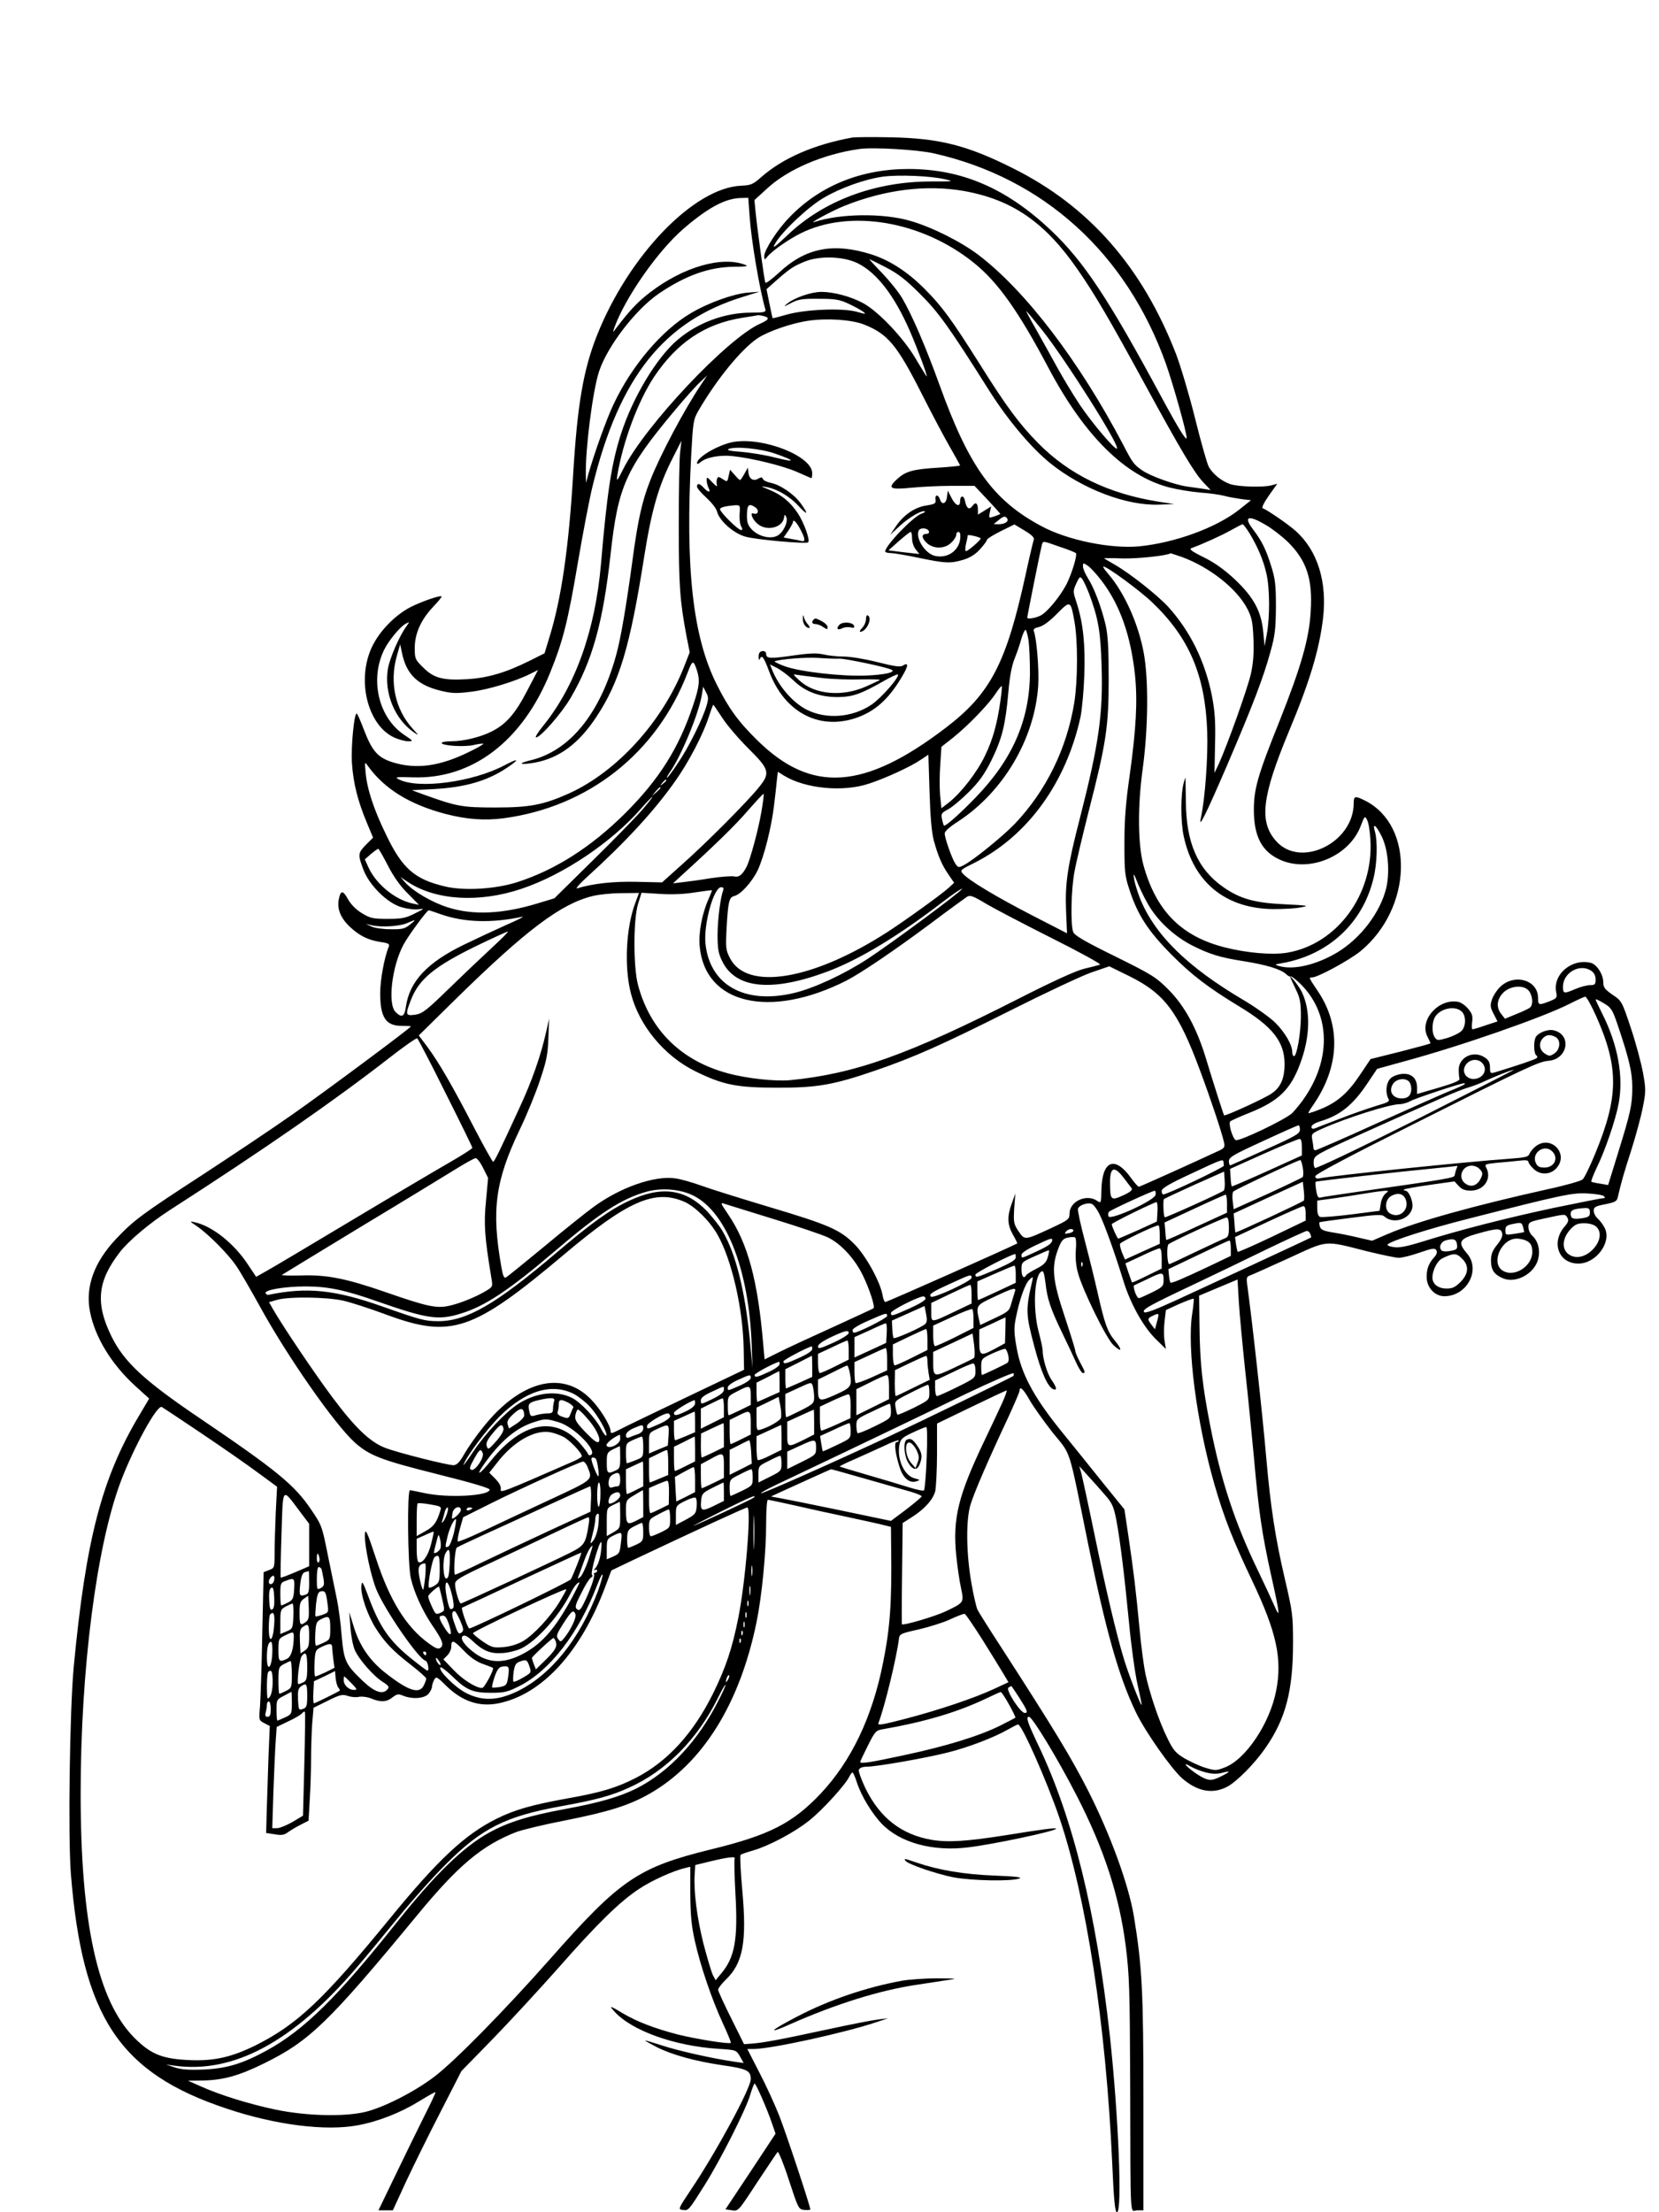 <?xml version="1.0" standalone="no"?>
<!DOCTYPE svg PUBLIC "-//W3C//DTD SVG 20010904//EN"
 "http://www.w3.org/TR/2001/REC-SVG-20010904/DTD/svg10.dtd">
<svg version="1.0" xmlns="http://www.w3.org/2000/svg"
 width="864pt" height="1152pt" viewBox="0 0 864 1152"
 preserveAspectRatio="xMidYMid meet">

<g transform="translate(0,1152) scale(0.1,-0.1)"
fill="#000000" stroke="none">
<path d="M4440 10804 c-199 -36 -362 -107 -474 -205 -44 -39 -55 -44 -105 -46
-246 -10 -585 -361 -751 -777 -72 -181 -103 -362 -125 -726 -23 -382 -61 -644
-122 -843 l-27 -89 -78 -39 c-124 -62 -220 -90 -328 -96 -124 -7 -172 6 -227
62 -41 40 -43 45 -43 101 0 74 32 146 94 212 26 27 46 52 46 55 0 11 -105 -25
-165 -56 -80 -43 -156 -121 -196 -202 -84 -172 -26 -412 115 -476 23 -10 54
-19 71 -19 29 0 28 1 -21 34 -132 89 -179 286 -104 441 24 49 83 121 113 137
21 11 21 11 4 -13 -37 -50 -88 -168 -97 -223 -20 -124 35 -259 133 -328 31
-21 31 -21 -7 21 -87 98 -117 235 -81 369 l19 67 11 -52 c24 -106 81 -161 200
-190 59 -14 81 -15 160 -5 90 11 230 54 309 94 l38 19 -58 -111 c-61 -117
-108 -171 -183 -209 -57 -29 -146 -51 -208 -51 -29 0 -53 -4 -53 -9 0 -14 115
-22 165 -11 26 6 49 9 52 7 2 -3 -33 -23 -79 -45 -150 -73 -271 -89 -392 -52
-79 25 -108 58 -152 173 -15 40 -31 76 -35 80 -13 17 -32 -167 -26 -258 7
-105 31 -198 77 -308 l33 -79 -37 -37 c-42 -43 -43 -51 -14 -128 30 -82 124
-175 198 -197 30 -9 70 -14 90 -11 33 5 31 3 -20 -22 -47 -24 -67 -28 -141
-28 -78 0 -90 3 -135 30 -31 19 -58 47 -72 73 -27 48 -38 47 -48 -3 -9 -50 11
-98 61 -144 49 -45 93 -67 160 -77 37 -5 45 -10 40 -23 -24 -58 -45 -175 -45
-243 0 -128 30 -172 117 -170 24 0 43 -1 43 -3 0 -7 -449 -341 -615 -457 -99
-70 -306 -208 -460 -309 -328 -213 -367 -242 -460 -340 -116 -123 -162 -252
-136 -381 26 -132 111 -271 234 -384 l74 -67 -54 -91 c-193 -325 -276 -642
-339 -1306 -21 -223 -30 -882 -15 -1077 60 -746 252 -1037 810 -1223 255 -86
519 -119 686 -87 107 20 223 66 320 126 44 27 81 48 83 46 2 -2 -27 -63 -64
-136 -37 -74 -104 -212 -150 -307 l-83 -172 38 0 37 0 68 148 c38 81 118 244
179 362 l110 215 166 170 c91 94 243 259 337 365 203 231 322 348 423 414 66
44 177 94 241 109 l25 6 0 -142 c1 -108 6 -166 23 -241 29 -132 90 -310 146
-431 25 -54 44 -100 42 -103 -8 -8 -176 19 -274 43 -123 32 -214 67 -287 110
-69 42 -76 43 -44 9 90 -99 311 -178 538 -193 95 -6 95 -6 115 -40 l19 -34
-49 7 c-112 16 -298 58 -378 85 -47 15 -86 27 -86 25 0 -2 27 -17 60 -34 81
-41 202 -74 345 -95 126 -18 145 -28 145 -72 0 -47 -180 -380 -310 -573 -69
-104 -70 -105 -44 -108 30 -4 29 -5 116 133 79 126 209 382 234 463 10 34 21
62 24 62 7 0 67 -137 90 -206 l19 -55 -130 -197 -131 -197 34 -5 c33 -5 33 -5
131 145 55 82 102 154 107 159 4 4 31 -61 58 -145 50 -152 51 -154 81 -157 17
-2 31 0 31 3 0 16 -126 397 -162 488 -22 56 -68 157 -103 224 l-63 123 33 0
c89 0 474 84 640 140 l60 20 -50 -6 c-27 -3 -151 -27 -275 -54 -241 -52 -322
-67 -385 -72 l-40 -3 -67 135 c-37 74 -68 141 -68 149 0 7 18 31 41 53 89 86
109 197 85 462 -9 99 -13 183 -9 187 5 4 34 14 66 23 82 24 215 94 293 157 67
53 187 185 207 227 6 12 13 22 17 22 3 0 14 -24 23 -53 22 -68 78 -161 130
-215 95 -98 265 -145 449 -122 129 15 458 85 458 97 0 6 -66 -2 -257 -33 -209
-33 -304 -39 -390 -25 -157 27 -269 113 -345 267 -22 46 -38 90 -35 98 4 10
19 16 41 16 51 0 308 45 422 74 108 27 243 79 314 120 25 14 48 26 52 26 20 0
150 -295 215 -485 140 -413 243 -1081 275 -1792 9 -204 15 -263 25 -263 29 0
8 505 -37 920 -72 645 -191 1130 -371 1509 -58 122 -68 151 -50 151 17 0 149
-217 248 -410 144 -280 222 -521 256 -785 19 -154 21 -222 23 -720 2 -741 -2
-655 37 -655 l32 0 0 563 c0 581 -7 708 -50 970 -28 166 -124 428 -240 656
-86 168 -170 308 -451 743 -62 95 -117 183 -123 195 -6 12 -21 75 -32 140 -27
154 -29 326 -5 406 18 61 88 224 195 452 33 72 61 136 61 143 0 27 20 9 53
-50 20 -35 74 -110 120 -169 98 -121 79 -63 183 -574 94 -461 161 -697 249
-880 48 -101 184 -294 241 -345 79 -69 158 -84 234 -45 50 26 145 122 200 202
106 152 144 298 144 548 0 142 -2 160 -43 335 -50 215 -74 374 -96 625 -21
242 -74 720 -100 908 -4 30 -2 39 12 44 10 3 101 44 202 90 212 97 182 95 411
37 74 -18 149 -34 165 -34 17 0 65 12 108 27 66 23 80 25 87 13 6 -10 3 -21
-9 -35 -30 -33 -41 -61 -41 -105 0 -54 42 -100 92 -100 119 0 192 139 117 224
-49 57 -39 76 56 102 103 29 121 29 128 3 4 -15 -4 -34 -26 -61 -25 -31 -32
-50 -32 -82 0 -49 16 -73 63 -93 67 -28 162 24 182 98 13 47 1 96 -30 124 -11
10 -20 30 -20 45 0 26 4 28 88 46 106 23 102 23 115 3 8 -13 5 -24 -16 -48
-70 -83 -29 -191 73 -191 93 0 175 112 137 186 -8 16 -24 38 -36 48 -12 11
-21 29 -21 41 0 19 8 24 60 34 53 11 61 15 66 39 16 70 29 117 70 244 24 75
51 176 60 223 16 80 16 93 1 177 -9 50 -37 155 -63 233 -47 141 -48 143 -96
175 -40 28 -48 38 -48 64 0 42 -34 94 -65 102 -100 25 -201 -62 -180 -155 5
-26 3 -30 -35 -45 -56 -22 -60 -21 -60 18 0 94 -125 129 -199 55 -16 -16 -35
-45 -41 -64 -10 -31 -9 -41 9 -75 l20 -39 -61 -20 c-34 -12 -65 -21 -69 -21
-4 0 -5 17 -2 38 4 31 0 44 -21 69 -14 17 -37 33 -52 36 -102 19 -204 -96
-160 -181 9 -17 16 -33 16 -35 0 -2 -70 -21 -156 -43 l-156 -39 -57 -85 c-63
-94 -120 -143 -207 -177 -32 -13 -59 -21 -60 -20 -2 1 11 23 28 47 134 196
142 408 23 586 -50 75 -50 74 -32 74 30 0 197 91 254 138 268 223 281 650 24
782 -54 27 -61 26 -61 -13 0 -205 -275 -340 -403 -198 -91 101 -76 231 65 571
109 260 158 424 178 587 23 191 -27 355 -142 458 -39 35 -147 109 -171 118 -8
2 4 27 31 66 l44 62 -29 -8 c-43 -12 -174 -8 -216 6 -46 16 -93 54 -113 93 -8
16 -40 128 -70 249 -30 121 -75 272 -99 335 -176 454 -454 771 -850 968 -239
120 -384 156 -635 161 -96 2 -186 1 -200 -1z m425 -83 c570 -129 1001 -520
1207 -1095 38 -108 108 -357 108 -386 0 -20 -42 47 -130 210 -278 516 -405
708 -577 871 -232 219 -465 319 -742 319 -246 0 -461 -87 -619 -251 -64 -65
-132 -172 -132 -203 1 -21 1 -21 18 -1 25 30 110 89 170 119 256 129 632 66
903 -152 126 -101 233 -252 389 -547 188 -355 400 -565 632 -624 40 -10 111
-22 158 -26 47 -3 103 -11 125 -17 22 -6 63 -13 90 -17 l50 -6 -60 -48 c-120
-95 -334 -173 -521 -192 -149 -14 -376 32 -512 106 -249 133 -375 308 -527
729 -74 205 -146 372 -197 458 -18 31 -65 89 -103 129 -39 40 -69 73 -67 73 2
0 41 -19 85 -42 64 -33 104 -64 178 -138 96 -95 152 -173 360 -503 98 -155
221 -301 321 -381 166 -133 395 -220 563 -214 l80 3 -84 13 c-257 41 -462 140
-623 303 -97 98 -166 190 -308 417 -142 225 -194 297 -285 388 -89 89 -180
148 -276 179 -199 63 -344 34 -481 -94 -37 -34 -69 -58 -72 -53 -5 9 -40 263
-51 368 l-6 62 68 62 c108 99 290 177 478 204 71 10 303 -3 390 -23z m54 -134
c52 -12 50 -12 -75 -12 -289 -1 -556 -101 -742 -279 -69 -65 -82 -74 -66 -46
33 61 174 194 254 240 88 52 215 97 308 110 81 11 247 4 321 -13z m98 -61
c254 -45 425 -163 595 -409 93 -134 170 -267 351 -599 187 -343 257 -461 305
-511 l37 -39 -35 6 c-19 3 -57 8 -85 12 -63 8 -195 55 -237 85 -43 30 -50 39
-99 134 -229 436 -509 802 -754 988 -91 69 -245 146 -355 177 -140 41 -364 38
-495 -5 -47 -16 87 57 155 84 211 84 424 110 617 77z m-1113 -133 c9 -128 52
-381 82 -484 4 -14 -6 -17 -73 -17 -140 0 -281 -53 -387 -144 -106 -91 -229
-295 -290 -482 -50 -152 -74 -304 -106 -681 -30 -349 -134 -639 -303 -847 -26
-32 -42 -58 -35 -58 23 0 134 127 180 206 114 195 169 395 208 749 39 354 79
443 336 750 51 61 109 126 130 145 l37 35 -30 -45 c-87 -129 -215 -369 -267
-503 -42 -106 -64 -206 -91 -407 -34 -251 -62 -414 -86 -501 -85 -308 -243
-501 -449 -549 -70 -17 -50 -25 27 -11 126 24 226 98 317 235 122 183 177 367
251 838 39 245 75 369 149 514 l45 89 -7 -60 c-4 -33 -7 -204 -7 -380 0 -319
6 -396 41 -581 l16 -81 -31 -79 c-113 -284 -348 -542 -596 -655 -134 -60 -204
-74 -385 -74 -174 0 -200 5 -375 68 l-60 22 115 6 c164 9 280 43 382 112 67
45 60 51 -14 12 -166 -88 -451 -126 -552 -73 -22 11 -13 13 73 10 310 -11 572
189 716 545 67 165 92 263 145 576 27 158 61 335 76 395 139 568 372 861 786
987 l83 26 -62 -5 c-76 -7 -205 -53 -297 -108 -150 -89 -305 -271 -400 -472
-38 -79 -104 -265 -135 -376 l-9 -35 -1 41 c-3 135 36 441 69 540 43 131 191
323 311 405 140 95 263 139 395 140 57 0 73 3 57 9 -121 49 -325 -10 -498
-143 -63 -48 -106 -94 -173 -182 -22 -29 -22 -30 -13 -3 56 157 227 402 362
518 128 110 218 158 300 159 l36 1 7 -97z m561 -243 c101 -49 194 -170 275
-357 40 -93 92 -233 86 -233 -1 0 -27 41 -57 92 -63 108 -196 248 -275 290
-63 34 -153 58 -216 58 -53 0 -140 -30 -178 -61 -22 -18 -20 -18 20 3 38 20
60 23 145 22 86 0 108 -4 155 -26 30 -14 64 -33 75 -41 18 -14 14 -14 -35 0
-75 20 -269 12 -365 -16 -38 -11 -70 -19 -71 -18 -1 1 -9 36 -17 77 l-15 74
46 41 c75 66 91 77 151 102 76 32 201 29 276 -7z m961 -347 c124 -156 407
-604 391 -619 -9 -9 -128 131 -192 226 -35 52 -89 142 -121 200 -32 58 -81
147 -110 198 -29 50 -51 92 -49 92 2 0 38 -44 81 -97z m-1448 71 c32 -9 27
-19 -20 -40 -170 -76 -596 -528 -711 -754 -34 -68 -37 -71 -32 -35 29 175 108
386 191 512 120 179 265 277 459 308 44 7 82 13 85 14 3 0 15 -2 28 -5z m522
-44 c124 -49 172 -107 301 -362 50 -99 115 -222 145 -274 30 -52 54 -96 54
-98 0 -2 -48 -7 -107 -11 -139 -8 -176 -19 -221 -60 -52 -48 -38 -56 73 -45
50 5 144 10 210 10 l120 0 68 -72 c37 -40 67 -73 67 -74 0 -1 -14 -7 -31 -13
-30 -10 -30 -10 -24 21 l7 31 -35 -22 -34 -21 0 25 c0 35 -12 44 -28 21 -17
-23 -31 -15 -39 24 -6 33 -26 32 -26 -1 0 -32 -25 -22 -45 19 l-19 37 -4 -32
c-4 -37 -27 -45 -37 -13 -9 27 -27 25 -23 -2 3 -20 -3 -23 -45 -30 -61 -8
-119 -48 -160 -107 l-31 -46 52 48 c49 45 118 84 129 73 2 -2 -6 -7 -18 -11
-42 -14 -189 -166 -189 -197 0 -4 12 -8 28 -8 15 0 81 -11 147 -25 140 -29
164 -30 232 -10 35 11 62 27 87 55 20 22 36 44 36 49 0 5 32 25 72 45 l71 35
53 -32 c37 -22 52 -37 48 -47 -3 -8 -22 -87 -41 -175 -102 -470 -184 -627
-419 -806 -425 -324 -699 -341 -980 -64 -100 98 -150 168 -211 290 -125 249
-165 604 -133 1199 9 167 11 181 36 225 97 167 225 323 310 380 55 36 179 79
266 91 98 14 225 5 288 -20z m746 -1011 c9 -15 -14 -29 -46 -29 l-25 1 24 19
c27 23 37 25 47 9z m1350 -35 c32 -19 82 -58 111 -86 98 -97 130 -193 119
-363 -8 -142 -51 -289 -160 -564 -117 -291 -136 -359 -136 -471 1 -136 41
-213 134 -256 153 -71 363 16 423 176 20 52 21 53 33 30 7 -13 15 -60 17 -104
17 -284 -174 -543 -433 -587 -78 -13 -207 -2 -323 27 -228 57 -360 190 -426
429 -29 107 -31 305 -4 500 29 214 31 464 6 603 -28 153 -100 314 -185 413
-19 22 -30 39 -26 39 20 0 189 -124 256 -188 191 -183 274 -377 285 -667 5
-136 -11 -354 -33 -455 -14 -62 24 14 135 271 136 317 191 461 228 597 23 82
27 117 28 232 0 115 -4 146 -24 210 -28 90 -49 132 -95 193 -53 69 -25 78 70
21z m-88 -42 c41 -68 71 -137 87 -207 18 -74 19 -226 3 -314 l-12 -66 -7 73
c-10 109 -50 182 -148 275 -55 51 -105 87 -162 115 -65 32 -78 43 -63 48 58
21 157 66 205 93 30 17 57 31 61 31 3 0 20 -22 36 -48z m-1670 11 c2 -7 -3
-13 -12 -13 -27 0 -28 -19 -2 -45 35 -35 97 -35 131 0 14 13 25 31 25 40 0 18
19 21 21 3 7 -74 -57 -129 -131 -113 -50 11 -102 89 -86 131 7 18 47 16 54 -3z
m-88 -37 c0 -18 8 -44 19 -57 l19 -24 -81 9 -80 10 54 48 c30 26 57 48 62 48
4 0 7 -15 7 -34z m357 1 c5 -6 -65 -67 -76 -67 -5 0 -5 17 0 38 5 20 9 40 9
44 0 6 58 -7 67 -15z m411 -44 c43 -14 80 -29 85 -33 9 -8 -19 -102 -48 -161
-33 -64 -100 -146 -135 -164 -27 -14 -70 -21 -70 -11 0 9 71 362 76 379 7 21
2 22 92 -10z m639 -54 c145 -54 285 -165 339 -269 24 -47 28 -69 32 -157 3
-72 -1 -125 -13 -180 -16 -74 -123 -373 -168 -472 l-22 -46 3 150 c3 118 -1
171 -16 250 -36 181 -112 336 -227 464 -57 62 -200 175 -280 221 -30 17 -55
32 -55 33 0 1 44 1 97 -1 75 -2 230 14 250 27 1 0 28 -9 60 -20z m-420 -123
c96 -126 152 -286 174 -491 14 -136 6 -280 -28 -525 -20 -139 -27 -226 -27
-350 0 -154 2 -171 28 -249 42 -127 97 -211 216 -331 106 -107 191 -172 354
-271 174 -105 236 -184 236 -300 0 -76 -21 -123 -70 -155 -37 -25 -240 -118
-245 -112 -3 4 -58 175 -95 298 -48 157 -110 271 -194 356 -66 66 -85 78 -279
174 -161 79 -211 109 -218 127 -14 38 -11 223 7 314 8 46 42 188 74 315 91
354 104 440 104 689 0 162 -4 226 -16 281 -22 92 -59 191 -92 243 -14 22 -26
50 -26 61 0 20 1 20 25 4 14 -9 46 -44 72 -78z m-66 -65 c49 -130 61 -201 66
-377 8 -253 -14 -407 -112 -791 -65 -251 -79 -344 -73 -485 l5 -118 -183 94
c-188 97 -327 181 -358 215 -18 19 -16 21 61 59 274 139 474 413 550 757 8 39
17 136 20 216 6 161 -6 274 -39 377 -20 61 -21 63 -3 103 17 37 20 39 32 23 7
-10 22 -43 34 -73z m-75 -149 c18 -102 17 -305 -1 -420 -39 -240 -146 -459
-309 -631 -62 -65 -217 -191 -268 -217 -26 -13 -28 -13 -43 9 -18 28 -55 133
-55 157 0 11 27 35 68 61 237 154 401 432 419 709 5 84 -8 245 -23 284 -4 10
5 16 27 21 22 5 54 29 94 69 70 71 71 70 91 -42z m-239 -99 c4 -32 7 -107 7
-168 -2 -245 -90 -448 -282 -647 -85 -88 -160 -154 -166 -147 -2 2 -7 18 -10
34 -6 27 -3 32 31 50 21 11 70 52 108 90 55 55 81 91 118 165 56 114 73 184
88 350 7 85 18 143 33 180 12 30 28 76 35 103 8 26 17 47 22 47 4 0 11 -26 16
-57z m-1728 -152 c17 -52 14 -85 -19 -183 -75 -225 -177 -386 -354 -563 -177
-176 -365 -296 -566 -360 -112 -35 -274 -45 -373 -21 -157 37 -222 93 -306
269 -66 135 -100 241 -107 326 -5 56 -5 56 13 31 86 -119 218 -200 405 -249
109 -28 202 -35 301 -22 442 59 798 340 958 758 25 66 30 68 48 14z m1581
-162 c-17 -119 -39 -199 -80 -284 -41 -86 -123 -192 -187 -243 l-40 -31 -7 68
c-3 38 -3 110 1 160 l6 92 61 48 c76 61 184 172 221 229 15 23 30 41 32 39 2
-2 -1 -37 -7 -78z m-1530 -23 c-20 -69 -94 -219 -149 -299 -28 -43 -54 -77
-57 -77 -3 0 3 12 14 28 59 83 150 303 167 402 l7 44 15 -29 c13 -23 13 -35 3
-69z m81 -63 c24 -38 85 -109 136 -160 110 -109 116 -128 56 -202 -58 -73
-278 -294 -397 -399 l-108 -97 -132 3 c-120 3 -229 -9 -310 -34 -12 -4 11 22
49 57 204 185 353 347 462 502 69 97 144 241 173 330 12 37 23 67 25 67 1 0
22 -30 46 -67z m1102 -639 c22 -81 43 -130 78 -180 l28 -41 -27 -25 c-35 -33
-227 -171 -321 -232 -388 -250 -731 -307 -819 -136 -22 42 -23 53 -18 155 8
141 13 162 40 169 34 8 93 74 122 134 33 71 71 220 85 336 6 50 13 110 15 134
l5 43 32 -20 c111 -68 307 -87 442 -42 86 28 219 89 271 125 l39 26 6 -192 c4
-130 11 -213 22 -254z m-1393 312 c0 -2 -8 -10 -17 -17 -16 -13 -17 -12 -4 4
13 16 21 21 21 13z m-30 -39 c0 -2 -10 -12 -22 -23 l-23 -19 19 23 c18 21 26
27 26 19z m525 -126 c-16 -94 -58 -248 -77 -285 -21 -41 -40 -56 -64 -50 -13
3 -67 -1 -121 -9 -54 -9 -120 -18 -148 -21 l-50 -6 40 37 c175 159 285 266
351 343 43 49 79 88 81 86 2 -2 -3 -45 -12 -95z m-616 17 c-29 -35 -145 -154
-257 -264 l-205 -202 -86 -26 c-184 -56 -337 -63 -469 -21 -82 26 -180 83
-222 130 l-25 28 41 -27 c145 -95 370 -108 588 -35 220 73 472 243 627 421 28
32 53 58 56 58 3 0 -19 -28 -48 -62z m3847 -144 c33 -67 43 -182 24 -266 -30
-128 -133 -264 -256 -338 -109 -65 -229 -93 -304 -70 -23 6 -22 8 15 14 245
43 424 210 479 446 18 73 21 189 7 238 -15 51 5 37 35 -24z m-5176 -151 c29
-57 65 -108 104 -146 l58 -59 -33 7 c-90 19 -190 100 -230 188 l-19 42 32 28
c18 15 35 27 38 27 3 0 25 -39 50 -87z m3974 -226 c50 -76 129 -146 212 -189
90 -46 147 -64 269 -83 119 -19 192 -41 221 -66 11 -11 23 -17 26 -14 3 3 25
-14 49 -37 153 -149 165 -379 30 -584 -21 -33 -54 -73 -72 -91 -37 -34 -273
-147 -293 -140 -16 6 -40 87 -29 97 4 5 50 25 102 46 148 59 212 120 261 252
54 142 57 280 9 378 -19 37 -72 101 -57 69 2 -5 15 -32 28 -60 20 -41 25 -66
25 -135 0 -88 -21 -210 -36 -210 -5 0 -9 10 -9 22 0 37 -38 102 -88 152 -26
26 -101 80 -167 119 -293 173 -464 341 -540 534 -12 32 -26 76 -29 98 -5 33
-1 28 22 -31 16 -38 45 -96 66 -127z m-2227 99 c-15 -39 -29 -150 -30 -231 0
-74 4 -99 23 -138 69 -146 259 -165 550 -56 167 63 367 184 598 361 56 43 102
74 102 69 0 -11 -371 -286 -494 -366 -122 -79 -276 -151 -381 -176 -257 -61
-439 41 -461 258 -10 101 43 293 82 293 10 0 14 -5 11 -14z m-77 -48 c-34 -76
-53 -177 -46 -246 27 -301 365 -380 763 -179 76 39 246 154 436 295 95 72 183
135 193 142 16 10 31 5 99 -36 44 -26 199 -107 344 -180 146 -73 258 -135 250
-137 -7 -3 -45 -13 -84 -22 -46 -12 -162 -65 -335 -153 -582 -296 -858 -394
-1196 -427 -76 -7 -226 9 -324 36 -242 65 -404 224 -467 459 -25 92 -25 342 0
423 l18 58 97 -6 c61 -4 129 -1 182 8 47 7 86 12 88 11 1 0 -7 -21 -18 -46z
m-381 -19 c-49 -128 -59 -335 -23 -473 43 -167 173 -324 334 -404 144 -71 216
-86 425 -86 208 -1 295 14 513 89 202 69 354 137 702 312 179 90 368 179 421
198 l96 33 104 -51 c184 -91 255 -185 369 -492 56 -150 113 -322 124 -371 6
-26 3 -32 -21 -44 -124 -58 -416 -190 -422 -190 -4 0 -22 20 -40 45 -86 120
-152 92 -155 -64 -1 -66 -2 -68 -21 -55 -55 39 -145 -1 -145 -66 0 -29 -5 -33
-97 -76 -138 -64 -136 -63 -169 -15 -25 38 -26 47 -22 119 l6 77 -18 -50 c-26
-70 -24 -112 5 -164 14 -24 24 -45 23 -46 -30 -17 -677 -305 -687 -305 -5 0
-12 17 -15 38 -13 69 -86 202 -145 262 -75 76 -134 102 -446 195 -143 43 -301
92 -350 110 -50 18 -113 36 -140 39 -107 15 -287 -48 -425 -150 -36 -26 -150
-117 -253 -203 -104 -86 -194 -159 -202 -163 -10 -6 -16 8 -24 55 -52 294 -32
446 94 711 37 76 85 193 107 260 35 103 41 136 44 221 l4 100 -16 -70 c-27
-121 -74 -256 -139 -395 -108 -235 -130 -279 -137 -280 -3 0 -48 80 -99 178
-111 215 -182 337 -242 419 l-46 61 192 189 c368 361 549 497 714 537 32 8 99
15 150 15 l91 1 -19 -51z m-1016 -59 c124 -44 267 -48 427 -14 14 3 -22 -16
-80 -41 -58 -26 -159 -73 -225 -105 -191 -93 -282 -191 -301 -322 -7 -53 -22
-60 -54 -28 -42 42 -19 238 41 350 24 46 123 180 132 180 2 0 29 -9 60 -20z
m-158 -55 c-26 -21 -40 -25 -100 -24 -39 0 -83 6 -100 14 l-30 14 30 -7 c49
-12 148 -6 185 11 48 21 50 20 15 -8z m425 -122 c-52 -48 -153 -144 -225 -214
-115 -112 -135 -127 -172 -133 -51 -7 -53 -1 -24 74 42 111 122 177 346 286
83 40 155 73 160 73 6 1 -33 -38 -85 -86z m5728 -119 c14 -10 22 -25 22 -45 0
-25 -4 -29 -29 -29 -16 0 -50 -9 -76 -20 -61 -26 -65 -26 -65 13 1 73 89 122
148 81z m-324 -106 c19 -27 21 -72 4 -85 -7 -6 -39 -21 -72 -34 l-58 -24 -19
24 c-28 35 -24 77 10 112 39 38 111 42 135 7z m349 -130 c118 -266 118 -417
-5 -715 -27 -66 -57 -128 -66 -135 -9 -8 -93 -32 -187 -52 -385 -86 -676 -167
-828 -232 l-81 -35 -66 15 c-36 9 -95 21 -132 27 -53 8 -69 15 -74 31 -3 11
-4 21 -2 23 1 2 75 12 163 23 139 18 162 19 175 7 46 -41 132 -15 145 44 7 32
-17 91 -37 91 -6 0 -9 3 -5 6 3 3 63 14 134 24 l128 18 22 -24 c16 -18 33 -24
63 -24 69 0 111 63 80 120 -9 17 -4 19 58 25 37 3 88 8 115 11 32 4 47 2 47
-6 0 -6 11 -22 25 -35 34 -35 88 -34 120 1 69 75 -28 177 -108 114 -14 -11
-28 -29 -32 -39 -5 -15 -21 -19 -103 -25 -218 -15 -925 -88 -989 -102 -16 -3
-23 0 -23 11 0 10 171 101 503 267 603 303 661 330 712 334 102 9 122 138 25
159 -32 7 -84 -15 -94 -40 -10 -27 -7 -83 5 -91 6 -3 7 -10 2 -14 -7 -7 -96
-37 -220 -75 -20 -5 -23 -3 -23 22 0 34 -8 46 -37 62 -57 30 -127 -9 -126 -70
0 -19 2 -40 4 -47 3 -9 -30 -23 -108 -46 l-113 -33 0 34 c0 50 -32 77 -84 70
-25 -4 -48 -14 -58 -27 -20 -24 -23 -71 -8 -100 9 -16 2 -20 -63 -39 -39 -12
-124 -41 -187 -66 -63 -24 -123 -47 -132 -51 -12 -4 -18 -1 -18 8 0 9 18 20
43 28 105 31 172 84 248 198 l51 76 141 39 c296 80 725 230 862 300 39 20 75
36 81 37 6 0 32 -46 57 -102z m110 -40 c60 -177 78 -251 78 -328 0 -92 -8
-130 -74 -343 l-52 -168 -40 7 c-22 3 -43 8 -47 10 -3 2 9 34 27 72 44 89 99
250 115 336 26 141 -4 305 -85 466 -19 38 -35 72 -35 75 0 4 19 -5 42 -19 39
-23 45 -33 71 -108z m-811 65 c24 -22 24 -77 -1 -102 -11 -11 -44 -27 -73 -36
-49 -14 -54 -14 -65 2 -18 24 -16 84 3 111 29 42 102 56 136 25z m489 -133
c29 -16 25 -65 -6 -86 -23 -15 -27 -15 -50 0 -29 19 -33 56 -9 80 18 19 38 20
65 6z m-5781 -291 c77 -153 140 -282 140 -286 0 -5 -51 -37 -113 -73 -61 -35
-290 -170 -507 -300 -217 -130 -420 -251 -451 -268 l-55 -31 -42 63 c-72 110
-186 201 -277 221 -29 7 -29 6 10 -20 61 -42 162 -144 204 -205 21 -30 77
-127 125 -214 142 -259 388 -612 494 -708 77 -68 136 -91 431 -165 173 -43
271 -72 271 -80 0 -33 -218 -45 -340 -18 -36 8 -69 14 -75 15 -15 0 -12 -393
5 -460 17 -74 61 -169 110 -242 54 -78 63 -103 45 -118 -12 -10 -25 -5 -66 25
-114 84 -199 221 -270 437 -47 143 -58 167 -59 122 0 -61 31 -209 60 -281 42
-104 220 -363 256 -371 12 -3 21 -52 10 -52 -3 0 -38 26 -79 59 -118 94 -169
167 -228 326 -30 80 -34 86 -37 57 -5 -46 32 -153 75 -221 46 -73 90 -119 186
-193 42 -33 77 -64 77 -69 0 -4 -5 -20 -12 -34 -23 -50 -81 -31 -204 66 -79
63 -131 139 -161 236 l-24 78 6 -78 c3 -44 13 -97 23 -120 23 -51 100 -138
148 -167 28 -18 32 -25 23 -36 -25 -31 -68 -16 -130 43 -90 86 -98 103 -110
240 -5 65 -17 150 -25 188 -8 39 -28 137 -45 219 -32 161 -33 163 -90 247 -86
127 -179 203 -579 474 -290 196 -393 292 -459 425 -85 173 -74 287 42 438 45
59 155 152 262 221 499 321 857 570 1145 794 74 58 139 103 143 100 4 -3 71
-130 147 -284z m5404 150 c19 -28 7 -61 -28 -74 -50 -17 -90 27 -63 69 22 33
69 36 91 5z m-349 -290 c-319 -160 -522 -256 -527 -251 -5 5 -8 22 -6 38 3 27
17 35 243 137 415 187 507 227 559 243 28 8 69 24 91 35 47 22 136 58 149 58
5 1 -224 -116 -509 -260z m-37 199 c7 -7 12 -24 12 -38 0 -33 -17 -50 -49 -50
-49 0 -71 38 -46 76 17 26 62 33 83 12z m289 -15 c-4 -3 -38 -19 -76 -34 -37
-15 -208 -91 -379 -168 -171 -78 -316 -141 -322 -141 -5 0 -10 6 -10 14 0 7
-3 27 -6 43 -5 28 -3 31 53 56 126 56 350 127 402 127 14 0 40 7 56 16 27 15
256 91 279 93 5 1 6 -2 3 -6z m-857 -236 c0 -20 -22 -33 -176 -102 -97 -44
-180 -81 -185 -83 -5 -2 -9 7 -9 20 0 22 19 33 178 106 97 45 180 82 185 82 4
0 7 -10 7 -23z m10 -91 l0 -43 -181 -82 c-100 -45 -183 -81 -184 -79 -2 2 -5
23 -6 47 l-3 44 174 78 c96 43 181 78 188 78 8 1 12 -14 12 -43z m1304 -22
c35 -34 11 -84 -40 -84 -27 0 -37 5 -46 25 -23 52 46 100 86 59z m-5568 -86
l26 -52 -11 -120 c-12 -121 -7 -188 27 -394 9 -52 9 -52 -23 -72 -50 -31 -135
-66 -192 -79 -68 -16 -116 -6 -334 70 -208 72 -308 92 -445 87 -57 -1 -100 0
-96 3 4 3 192 117 417 254 226 136 448 272 495 301 47 29 91 53 97 53 7 1 25
-22 39 -51z m3856 32 c0 -5 1 -15 2 -20 1 -9 -295 -150 -316 -150 -4 0 -8 8
-8 18 0 14 37 36 153 90 162 76 166 77 169 62z m413 -31 c4 -22 3 -45 -1 -49
-5 -4 -88 -44 -184 -88 l-175 -79 -5 41 c-3 22 -2 46 3 51 7 9 332 162 349
164 3 1 9 -17 13 -40z m800 -6 c-4 -10 -8 -25 -9 -33 -3 -14 -19 -17 -531 -90
-82 -12 -157 -23 -167 -26 -12 -4 -18 4 -23 36 -4 23 -5 43 -3 46 5 4 430 52
638 72 52 5 97 10 99 11 2 0 0 -7 -4 -16z m119 1 c19 -18 20 -28 6 -54 -18
-34 -48 -44 -76 -25 -44 28 -22 95 31 95 13 0 31 -7 39 -16z m-1853 -46 c18
-24 37 -49 42 -55 7 -9 -5 -20 -44 -38 -62 -28 -67 -25 -68 57 -2 90 20 101
70 36z m522 -68 c-14 -12 -304 -143 -307 -139 -7 7 -10 88 -4 95 4 3 76 37
160 75 l153 68 3 -46 c2 -25 0 -49 -5 -53z m417 -52 c-6 -8 -352 -169 -356
-166 -1 2 -4 25 -5 51 l-4 48 180 83 180 82 5 -45 c3 -25 3 -49 0 -53z m-3192
32 c180 -77 303 -384 317 -789 l4 -116 -14 150 c-25 253 -73 447 -142 564 -14
25 -51 71 -80 103 -114 118 -239 135 -411 53 -98 -46 -196 -117 -377 -271
-313 -266 -465 -354 -613 -354 -69 0 -94 7 -289 76 -249 88 -395 103 -596 61
-5 -1 -11 3 -14 9 -6 17 101 35 209 35 116 0 206 -19 373 -78 260 -91 319
-100 436 -63 125 38 251 122 489 325 233 199 349 274 480 310 72 19 161 14
228 -15z m2420 -2 c-4 -29 -236 -135 -245 -112 -3 9 -2 19 3 24 10 10 223 108
237 109 5 1 7 -9 5 -21z m1198 7 c-10 -8 -22 -31 -25 -52 l-6 -38 -147 -19
c-81 -10 -154 -16 -163 -13 -10 4 -15 20 -15 46 l0 39 88 12 c48 7 121 18 162
25 41 7 86 13 100 14 24 0 24 0 6 -14z m105 -31 c20 -53 -31 -101 -80 -74 -33
17 -29 75 6 93 34 18 62 11 74 -19z m1032 17 c8 -8 6 -11 -6 -11 -10 0 -124
-23 -255 -50 -249 -53 -490 -115 -682 -175 -88 -27 -124 -34 -153 -29 -22 3
-35 10 -30 14 19 19 212 81 418 133 493 126 545 137 624 132 40 -2 78 -8 84
-14z m-1963 -38 l0 -48 -157 -72 c-86 -40 -158 -72 -159 -70 -1 1 -4 22 -5 46
l-4 45 155 72 c85 40 158 72 163 73 4 1 7 -20 7 -46z m-2824 8 c55 -25 131
-100 171 -171 73 -128 132 -382 136 -591 l2 -112 -310 -148 c-170 -81 -327
-157 -347 -168 -31 -16 -38 -17 -38 -5 0 31 -55 120 -105 170 -149 150 -366
93 -557 -146 -36 -44 -80 -107 -99 -140 -25 -45 -40 -59 -57 -60 -32 0 -287
64 -355 90 -79 30 -157 104 -277 265 -89 119 -255 365 -308 457 l-21 37 42 12
c62 18 258 15 344 -4 40 -9 142 -42 225 -73 338 -125 450 -87 923 311 335 283
476 344 631 276z m469 -91 c127 -39 250 -81 275 -93 68 -32 141 -111 183 -197
35 -72 66 -166 56 -173 -2 -2 -96 -45 -209 -97 -113 -51 -240 -110 -282 -131
l-76 -38 -7 77 c-28 333 -80 528 -184 680 -41 61 -41 61 -14 52 16 -5 132 -41
258 -80z m1689 31 c27 -53 80 -200 125 -346 37 -123 106 -246 173 -311 l50
-49 -7 43 c-4 23 -4 69 0 101 l7 59 70 32 c39 17 72 29 74 27 3 -2 -1 -38 -7
-78 -28 -177 23 -567 116 -890 50 -173 97 -292 197 -502 126 -266 157 -405
124 -572 -33 -170 -159 -358 -268 -399 -44 -17 -49 -17 -102 -1 -30 9 -78 32
-108 49 -46 28 -58 42 -89 106 -42 84 -92 232 -114 335 -8 39 -22 142 -30 230
-20 211 -31 300 -57 477 l-22 148 -111 137 c-61 76 -161 201 -224 278 -140
174 -204 295 -227 430 -13 73 -14 100 -4 149 19 98 49 182 71 202 20 18 20 18
15 -6 -35 -150 -34 -173 10 -339 36 -136 70 -213 99 -225 22 -8 19 8 -9 49
-23 33 -46 111 -46 154 0 9 -9 53 -21 97 -33 126 -21 314 21 314 5 0 11 -28
15 -62 9 -82 26 -132 84 -253 27 -55 60 -126 74 -157 14 -32 31 -58 36 -58 15
0 14 3 -14 56 -14 26 -25 53 -25 60 0 7 -25 87 -55 178 -63 189 -70 255 -35
350 17 45 26 56 50 61 16 4 34 4 39 1 5 -3 7 -32 4 -64 -3 -36 0 -80 10 -117
22 -87 148 -344 185 -379 45 -42 49 -27 8 23 -38 45 -53 87 -90 251 -13 58
-42 176 -65 264 -23 87 -40 165 -37 172 7 18 45 32 69 26 10 -2 28 -25 41 -51z
m304 8 l-3 -50 -98 -45 c-54 -24 -101 -44 -103 -44 -5 0 -34 64 -34 75 0 7
219 114 233 115 4 0 7 -23 5 -51z m772 -7 l0 -38 -175 -84 c-96 -46 -177 -81
-179 -79 -2 2 -6 20 -9 40 l-5 37 171 80 c95 44 178 81 185 81 7 1 12 -13 12
-37z m1480 4 c0 -20 -6 -24 -41 -30 -46 -7 -59 -2 -59 24 0 19 18 26 73 29 22
1 27 -3 27 -23z m-1880 -76 c0 -43 -3 -52 -22 -59 -13 -5 -81 -37 -153 -71
-71 -34 -132 -63 -135 -63 -11 -4 -16 94 -4 104 17 14 287 139 302 139 8 0 12
-17 12 -50z m1537 -26 c-1 -1 -23 -5 -49 -9 -47 -7 -48 -7 -48 18 0 22 6 27
43 34 39 8 42 7 49 -16 4 -14 6 -26 5 -27z m375 29 c63 -56 -42 -185 -125
-154 -55 21 -58 86 -7 141 23 24 36 30 71 30 25 0 50 -7 61 -17z m-2272 -41
l0 -49 -91 -41 -90 -41 -15 35 c-8 20 -13 41 -11 47 3 10 179 95 200 96 4 1 7
-21 7 -47z m-450 19 c0 -5 -11 -11 -25 -13 -20 -4 -23 -3 -14 8 13 16 39 19
39 5z m1234 -17 c4 -9 5 -18 4 -18 -7 -5 -562 -262 -701 -326 -107 -49 -161
-70 -168 -63 -13 13 22 33 255 143 99 47 270 129 380 183 110 53 206 97 212
97 7 0 15 -7 18 -16z m-1344 -31 c-1 -18 -19 -31 -84 -61 -80 -37 -76 -36 -76
-16 0 9 28 28 73 49 76 36 87 40 87 28z m2108 -24 c3 -23 -1 -27 -34 -33 -20
-4 -41 -3 -46 2 -17 17 -4 46 22 53 40 11 55 6 58 -22z m370 15 c16 -11 22
-25 22 -54 0 -75 -96 -135 -155 -96 -62 40 -6 166 74 166 20 0 47 -7 59 -16z
m-1548 -34 l0 -40 -117 -56 c-138 -65 -192 -88 -197 -83 -3 2 -6 19 -8 37 l-3
33 155 74 c85 41 158 75 163 75 4 0 7 -18 7 -40z m-360 -53 l0 -53 -76 -37
c-42 -21 -77 -37 -79 -35 -1 2 -9 25 -18 51 l-16 48 82 38 c45 22 88 40 95 40
8 1 12 -16 12 -52z m-593 7 c-8 -28 -21 -41 -58 -60 -26 -13 -50 -28 -54 -34
-13 -22 -25 -8 -25 29 0 38 1 39 68 69 37 17 70 31 74 31 3 1 1 -15 -5 -35z
m-167 -2 c0 -13 -27 -29 -97 -60 -108 -46 -113 -48 -113 -29 0 9 185 105 208
107 1 0 2 -8 2 -18z m2325 -7 c37 -36 33 -79 -9 -121 -27 -27 -42 -34 -72 -34
-44 0 -74 23 -74 57 0 38 25 87 51 100 59 29 74 29 104 -2z m-1978 -37 c-3 -8
-6 -5 -6 6 -1 11 2 17 5 13 3 -3 4 -12 1 -19z m-347 -43 l0 -45 -96 -45 c-53
-25 -98 -45 -100 -45 -2 0 -4 22 -4 48 l0 49 93 41 c50 22 95 41 100 41 4 1 7
-19 7 -44z m770 -30 c0 -32 -4 -37 -60 -65 -33 -16 -64 -30 -69 -30 -12 0 -34
64 -24 67 4 2 35 16 68 32 79 39 85 38 85 -4z m-1000 11 c0 -17 -200 -110
-212 -98 -12 12 3 23 107 70 100 46 105 48 105 28z m1424 -474 c14 -125 34
-330 46 -457 26 -294 42 -399 90 -618 46 -205 49 -234 16 -157 -13 30 -51 111
-84 180 -121 250 -194 472 -250 760 -40 204 -53 322 -55 514 l-2 159 100 42
100 42 7 -119 c4 -66 19 -221 32 -346z m-1424 389 l0 -49 -84 -40 c-130 -62
-126 -62 -126 -5 l0 48 98 47 c53 25 100 47 105 47 4 1 7 -21 7 -48z m225 12
c-3 -10 -11 -37 -18 -60 -10 -39 -16 -44 -86 -77 l-76 -36 -6 27 c-17 74 -16
76 79 120 99 47 117 51 107 26z m-465 -36 c0 -8 -37 -30 -82 -50 -92 -41 -98
-43 -98 -24 0 13 139 84 168 86 6 1 12 -5 12 -12z m-2 -132 c-19 -18 -157 -79
-164 -73 -3 3 -6 25 -7 48 l-2 43 85 38 85 38 8 -41 c6 -30 5 -44 -5 -53z
m252 27 l0 -47 -95 -48 c-52 -26 -100 -47 -105 -47 -6 0 -10 24 -10 53 l0 54
98 45 c53 25 100 43 105 41 4 -2 7 -25 7 -51z m-450 15 c0 -11 -151 -87 -172
-87 -5 0 -8 6 -8 14 0 7 36 29 83 49 93 41 97 42 97 24z m1406 -28 l-11 -41
-17 22 c-23 29 -23 35 5 48 34 16 35 15 23 -29z m-790 -46 l-2 -68 -59 -32
c-70 -37 -75 -34 -75 48 l0 56 68 31 c37 18 68 32 69 32 0 0 0 -30 -1 -67z
m-618 -14 l-3 -52 -82 -38 -83 -38 0 53 0 53 78 35 c42 20 81 37 85 37 4 1 7
-22 5 -50z m212 -34 l0 -55 -80 -40 c-44 -22 -84 -40 -90 -40 -5 0 -10 24 -10
55 l0 54 83 40 c45 21 85 40 90 40 4 1 7 -24 7 -54z m-410 33 c0 -7 -36 -30
-80 -50 -67 -30 -80 -34 -80 -20 0 11 24 28 68 49 75 35 92 39 92 21z m653
-129 c-4 -4 -51 -27 -105 -52 -109 -51 -108 -51 -108 41 l0 42 103 48 102 48
8 -59 c4 -33 4 -64 0 -68z m-653 41 l0 -50 -70 -35 c-38 -19 -74 -35 -80 -35
-5 0 -10 22 -10 50 l0 50 73 34 c39 19 75 35 80 35 4 1 7 -21 7 -49z m-190 5
c0 -10 -26 -27 -66 -45 -72 -33 -84 -35 -84 -19 0 7 119 71 148 78 1 1 2 -6 2
-14z m390 -53 l0 -58 -79 -36 c-44 -20 -82 -33 -85 -30 -3 3 -6 29 -6 57 l0
52 78 36 c42 20 80 37 85 37 4 0 7 -26 7 -58z m631 20 c4 -20 2 -35 -5 -39
-15 -10 -127 -63 -132 -63 -2 0 -4 19 -4 43 1 41 1 42 58 69 31 14 61 25 67
24 5 -1 12 -17 16 -34z m-1021 -57 l0 -55 -66 -30 c-37 -16 -68 -30 -70 -30
-2 0 -4 22 -4 50 l0 50 68 34 c37 19 68 35 70 36 1 0 2 -25 2 -55z m600 28 c0
-16 3 -44 6 -63 l6 -35 -86 -42 c-48 -24 -88 -43 -91 -43 -3 0 -5 30 -5 68 l1
67 77 37 c42 20 80 37 85 37 4 1 7 -11 7 -26z m-770 -17 c0 -8 -25 -26 -56
-40 -62 -29 -74 -31 -74 -16 0 8 96 60 128 69 1 1 2 -5 2 -13z m1020 -34 c0
-37 0 -38 -95 -85 -52 -26 -100 -47 -105 -47 -6 0 -10 18 -10 41 l0 40 93 44
c50 25 98 45 105 45 7 0 12 -14 12 -38z m-656 -3 c15 -78 12 -83 -71 -121 -87
-39 -93 -38 -93 32 l0 46 73 36 c39 20 75 37 78 37 4 1 9 -13 13 -30z m-364
-53 l0 -55 -56 -25 c-31 -14 -58 -26 -60 -26 -2 0 -4 22 -4 50 l0 50 58 29
c31 17 58 30 60 31 1 0 2 -24 2 -54z m1218 29 c-6 -6 -470 -231 -648 -315
-280 -131 -662 -301 -667 -296 -3 2 33 22 79 44 257 122 498 237 608 290 69
33 238 114 375 181 138 66 252 115 254 110 1 -6 1 -12 -1 -14z m-1368 -10 c0
-9 -24 -26 -56 -40 -67 -29 -64 -29 -64 -10 0 9 23 26 53 39 63 29 67 30 67
11z m720 -48 l0 -63 -85 -42 -85 -42 0 68 0 68 73 36 c39 20 78 37 85 37 8 1
12 -18 12 -62z m-396 1 c3 -13 6 -38 6 -55 0 -30 -5 -35 -70 -68 -38 -19 -72
-35 -75 -35 -3 0 -5 27 -5 60 l0 61 63 29 c76 35 73 35 81 8z m606 -28 c0 -40
0 -40 -81 -81 -45 -22 -83 -38 -85 -36 -3 3 -7 20 -10 38 -6 34 -5 34 78 76
45 23 86 42 91 42 4 1 7 -17 7 -39z m-1070 12 c0 -12 -19 -27 -55 -45 -66 -32
-65 -32 -65 -8 0 12 18 26 58 44 68 32 62 31 62 9z m140 -30 l0 -48 -55 -27
c-31 -15 -58 -27 -60 -27 -3 0 -5 22 -5 50 0 49 1 50 48 74 67 35 72 34 72
-22z m-921 9 c22 -12 59 -40 81 -64 41 -42 98 -143 87 -153 -3 -3 -15 13 -27
36 -28 55 -105 137 -150 160 -80 41 -188 29 -280 -30 -68 -44 -172 -154 -236
-250 -31 -47 -54 -77 -50 -68 14 42 116 179 185 249 137 137 273 179 390 120z
m2232 -43 c-16 -35 -58 -125 -94 -200 -137 -287 -166 -404 -147 -598 6 -58 17
-135 25 -170 16 -76 16 -75 -80 -121 -54 -26 -224 -76 -228 -67 -1 1 -1 121 1
265 l3 262 47 30 c68 43 112 93 123 137 4 22 9 109 9 195 l0 156 178 86 c97
47 180 86 184 86 4 1 -6 -27 -21 -61z m-791 -20 l-1 -63 -72 -33 c-40 -18 -75
-32 -79 -32 -5 0 -8 28 -8 63 l0 62 68 32 c37 17 73 32 80 32 8 1 12 -17 12
-61z m-363 -62 c-6 -15 -61 -47 -104 -60 -22 -7 -23 -5 -23 53 l0 61 58 28 57
28 9 -47 c5 -26 6 -55 3 -63z m-1181 88 c-3 -9 -6 -27 -6 -40 0 -20 -5 -24
-28 -24 -15 0 -41 -4 -59 -9 -29 -9 -31 -7 -37 22 -8 37 -2 44 49 56 65 15 88
13 81 -5z m884 -34 l0 -50 -60 -30 -60 -30 0 52 0 53 53 26 c28 14 55 27 60
27 4 1 7 -20 7 -48z m-809 25 c16 -9 27 -20 25 -24 -3 -4 -10 -20 -15 -34 -9
-24 -13 -25 -41 -15 -21 7 -29 15 -26 25 3 8 6 26 6 39 0 28 10 30 51 9z m659
-3 c0 -11 -16 -26 -45 -40 -52 -25 -65 -27 -65 -9 0 9 82 60 108 66 1 1 2 -7
2 -17z m1020 -40 c0 -37 -1 -38 -84 -79 -46 -23 -87 -39 -90 -36 -3 4 -6 22
-6 40 0 33 3 36 83 73 45 22 85 40 90 40 4 0 7 -17 7 -38z m-3585 -120 c110
-74 242 -166 294 -205 l94 -69 -7 -136 c-3 -74 -6 -169 -6 -211 0 -75 -1 -77
-29 -87 l-28 -11 -7 -314 c-3 -173 -9 -346 -12 -386 -6 -71 -6 -71 22 -86 l29
-15 -7 -168 c-3 -93 -7 -218 -9 -279 l-3 -110 45 -7 c35 -6 49 -4 69 11 14 10
44 28 66 39 l41 21 6 107 c4 59 7 155 7 213 0 58 3 142 6 187 l7 81 73 36 c64
32 77 35 104 26 17 -6 44 -9 60 -5 16 3 45 -1 64 -9 48 -20 79 -19 110 6 23
18 31 19 55 9 49 -20 112 -15 133 10 10 12 18 29 18 37 0 8 5 24 11 35 10 19
14 18 62 -30 84 -82 173 -112 273 -92 227 46 428 266 555 604 l33 88 115 55
c326 154 583 273 593 273 22 0 -9 -386 -47 -575 -32 -161 -65 -258 -131 -393
-103 -208 -237 -355 -402 -440 -99 -51 -181 -76 -356 -107 -188 -34 -275 -59
-370 -106 -163 -81 -304 -212 -551 -514 -350 -428 -485 -556 -702 -665 -125
-62 -216 -83 -342 -78 -146 6 -205 30 -292 117 -190 192 -279 595 -279 1271 0
646 82 1285 207 1620 67 179 192 408 216 393 7 -4 102 -67 212 -141z m1675 97
c0 -9 -18 -28 -39 -42 l-40 -26 -7 21 c-5 17 2 29 31 56 38 35 54 32 55 -9z
m323 -9 c49 -53 79 -114 65 -128 -8 -8 -27 7 -69 50 -50 53 -57 65 -52 90 3
15 9 28 13 28 4 0 24 -18 43 -40z m1187 -25 l0 -65 -47 -24 c-93 -46 -93 -46
-93 27 l0 64 68 31 c37 17 68 31 70 31 1 1 2 -28 2 -64z m-620 1 l0 -54 -49
-21 c-27 -11 -52 -21 -55 -21 -3 0 -6 23 -6 51 l0 50 53 24 c28 13 53 24 55
24 1 1 2 -23 2 -53z m290 -6 l0 -60 -50 -25 c-27 -14 -52 -25 -55 -25 -3 0 -5
28 -5 63 l0 63 43 21 c64 33 67 31 67 -37z m-420 35 c0 -9 -24 -26 -56 -40
-66 -29 -64 -29 -64 -10 0 14 82 64 108 65 6 0 12 -7 12 -15z m-581 -31 c80
-23 204 -149 169 -170 -7 -4 -14 -2 -16 6 -3 7 -23 33 -45 58 -130 140 -299
106 -460 -94 -59 -74 -84 -86 -35 -17 86 121 168 189 261 218 55 18 64 18 126
-1z m861 -67 l0 -63 -55 -27 c-31 -15 -58 -27 -60 -27 -3 0 -5 28 -5 63 l1 62
57 27 c31 14 58 27 60 27 1 1 2 -27 2 -62z m660 23 c0 -41 0 -41 -72 -75 -39
-19 -72 -34 -73 -32 -1 1 -5 19 -8 40 l-6 39 72 33 c40 19 75 34 80 34 4 1 7
-17 7 -39z m-1808 12 c3 -11 -11 -36 -37 -66 -40 -45 -43 -47 -50 -27 -5 17 3
33 30 66 40 49 50 54 57 27z m728 -1 c0 -12 -11 -23 -27 -29 -16 -5 -36 -13
-45 -17 -13 -5 -18 -2 -18 11 0 12 14 25 38 36 49 21 52 21 52 -1z m132 -35
l-4 -54 -49 -20 -49 -21 0 54 c0 54 0 54 43 74 61 28 62 27 59 -33z m588 -11
l0 -65 -59 -29 c-32 -17 -61 -27 -65 -24 -3 4 -6 33 -6 65 l0 59 63 29 c34 16
63 29 65 30 1 0 2 -29 2 -65z m756 -107 c-3 -89 -10 -165 -14 -169 -4 -4 -41
4 -82 17 -41 13 -138 42 -214 64 -77 22 -141 42 -143 43 -1 2 32 19 75 37 42
19 112 50 155 70 42 21 77 33 77 29 0 -5 -5 -9 -11 -9 -14 0 -6 -63 17 -133
18 -55 51 -82 86 -71 22 7 21 8 -10 16 -55 15 -93 104 -77 179 6 26 17 35 68
59 34 16 66 29 71 29 5 1 6 -66 2 -161z m-1894 111 c34 -17 98 -84 98 -102 0
-4 -19 -16 -42 -26 -372 -163 -385 -168 -380 -146 2 15 -7 32 -28 54 l-32 32
41 52 c83 109 195 173 276 159 17 -3 46 -13 67 -23z m298 -12 c0 -27 -58 -56
-71 -35 -6 10 37 45 69 57 1 1 2 -9 2 -22z m120 -41 c0 -54 0 -54 -40 -70 -22
-9 -43 -16 -45 -16 -3 0 -5 24 -5 53 0 51 1 52 38 69 20 9 40 17 45 17 4 1 7
-23 7 -53z m270 -11 l0 -65 -50 -25 c-27 -14 -52 -25 -55 -25 -3 0 -5 28 -5
63 l0 63 53 26 c28 15 53 27 55 27 1 1 2 -28 2 -64z m292 -16 l3 -61 -57 -29
-58 -29 0 65 0 65 48 24 c26 14 50 25 54 26 3 0 8 -28 10 -61z m338 23 c0 -37
-1 -38 -75 -75 l-75 -37 0 46 0 45 63 29 c82 38 87 38 87 -8z m-1020 -50 c0
-53 -2 -60 -25 -70 -41 -19 -45 -15 -45 41 0 50 2 54 33 70 17 8 33 16 35 16
1 1 2 -25 2 -57z m-716 21 c9 -23 -39 -94 -59 -87 -12 5 -10 14 13 55 29 53
36 58 46 32z m966 -48 l0 -66 -46 -19 c-25 -11 -48 -20 -50 -20 -2 0 -4 28 -4
63 l0 63 43 21 c23 12 45 22 50 22 4 1 7 -28 7 -64z m290 -18 l0 -63 -55 -27
c-31 -15 -58 -27 -60 -27 -3 0 -5 28 -5 63 l0 62 48 26 c70 39 72 38 72 -34z
m300 13 c0 -39 -2 -41 -60 -70 l-60 -30 0 43 c0 42 1 44 53 69 28 15 55 27 60
27 4 1 7 -17 7 -39z m-966 22 c9 -16 19 -97 11 -89 -9 7 -35 75 -35 90 0 10
18 9 24 -1z m-45 -39 c29 -72 36 -65 -209 -179 -124 -58 -278 -130 -343 -161
-65 -31 -120 -53 -123 -50 -3 3 2 32 11 66 l17 60 142 71 c158 79 465 218 482
219 6 1 17 -11 23 -26z m291 -38 l0 -65 -40 -20 c-21 -11 -42 -20 -45 -20 -3
0 -5 29 -5 65 l0 64 43 20 c23 11 43 20 45 20 1 1 2 -28 2 -64z m270 -30 l0
-65 -49 -25 -49 -24 -4 64 -3 64 45 25 c25 14 48 26 53 26 4 0 7 -29 7 -65z
m2135 -80 c38 -43 45 -61 59 -131 20 -109 41 -277 66 -535 11 -118 31 -262 44
-320 13 -57 23 -105 21 -107 -4 -5 -71 168 -93 243 -39 130 -91 349 -151 640
-33 160 -65 306 -70 325 l-10 35 45 -50 c25 -27 65 -72 89 -100z m-1835 92 c0
-42 -1 -43 -55 -70 -31 -15 -58 -27 -60 -27 -3 0 -5 19 -5 43 0 42 1 44 53 69
28 15 55 27 60 27 4 1 7 -18 7 -42z m588 -8 c97 -28 203 -58 235 -67 31 -9 57
-20 57 -24 0 -4 -36 -34 -80 -68 l-80 -60 -263 55 c-144 30 -284 58 -312 63
l-50 9 45 21 c63 29 264 120 268 121 1 1 82 -22 180 -50z m-1278 -4 c0 -24 -5
-35 -14 -35 -8 0 -21 -3 -30 -6 -23 -9 -22 52 2 65 31 19 42 13 42 -24z m254
-67 l-1 -63 -44 -22 c-24 -12 -47 -22 -51 -23 -5 0 -8 29 -8 65 l0 66 43 19
c23 10 47 19 52 19 6 1 10 -25 9 -61z m-357 -8 c0 -34 -4 -63 -9 -66 -4 -3 -8
24 -8 60 0 36 4 66 9 66 5 0 9 -27 8 -60z m643 12 l0 -48 -55 -27 c-62 -30
-69 -26 -63 35 3 29 10 36 58 60 30 15 56 28 58 28 1 0 2 -22 2 -48z m-692
-38 l-3 -66 -225 -104 c-124 -58 -280 -131 -348 -164 -68 -33 -127 -60 -132
-60 -9 0 -2 132 9 141 3 3 67 33 141 67 74 33 227 104 340 156 113 52 209 95
213 96 4 0 7 -30 5 -66z m272 -24 l0 -70 -39 -20 c-46 -23 -51 -17 -51 60 0
47 2 50 43 74 23 14 43 26 45 26 1 0 2 -31 2 -70z m-1789 -40 l49 -65 0 -110
0 -111 -72 -31 c-40 -17 -74 -30 -76 -28 -2 2 0 103 4 224 8 254 1 246 95 121z
m1669 82 c0 -15 -36 -42 -55 -42 -13 0 -3 40 13 49 26 16 42 13 42 -7z m398
-58 c-3 -36 -8 -41 -55 -67 l-53 -28 0 50 c0 50 0 51 48 75 26 13 51 21 55 16
5 -4 7 -25 5 -46z m297 47 c-10 -9 -289 -139 -315 -147 -8 -3 57 31 145 75
153 76 191 92 170 72z m212 -40 c70 -16 196 -44 278 -61 83 -18 167 -36 188
-42 l37 -9 1 -107 c4 -283 -5 -417 -42 -600 -56 -284 -166 -513 -325 -682
-146 -154 -266 -216 -569 -290 -382 -94 -474 -156 -839 -570 -239 -270 -499
-535 -605 -615 -103 -78 -260 -158 -356 -182 -111 -27 -308 -22 -468 11 -135
28 -291 76 -395 123 l-63 28 78 1 c106 2 188 25 318 89 236 116 335 211 797
771 215 261 338 364 517 434 30 11 144 39 253 60 227 45 336 79 442 140 276
158 469 468 556 893 28 137 50 364 50 512 0 70 4 125 9 125 5 0 67 -13 138
-29z m-1843 -25 c-19 -63 -34 -85 -78 -109 l-46 -26 0 83 c0 45 2 85 5 87 2 3
32 1 65 -5 54 -9 60 -12 54 -30z m936 -25 c0 -68 0 -69 -35 -90 l-35 -20 0 73
c0 72 0 73 33 89 17 8 33 16 35 16 1 1 2 -30 2 -68z m697 -163 c-1 -40 -3 -8
-3 72 0 80 2 112 3 73 2 -40 2 -106 0 -145z m-1599 170 c-6 -18 -15 -37 -21
-43 -7 -7 -8 -4 -3 8 3 11 9 30 12 43 3 13 10 24 15 24 4 0 3 -15 -3 -32z m72
18 c0 -13 -40 -50 -46 -43 -1 1 0 14 3 30 6 29 43 40 43 13z m60 10 c0 -2 -7
-6 -15 -10 -8 -3 -15 -1 -15 4 0 6 7 10 15 10 8 0 15 -2 15 -4z m1030 -54 c0
-47 -1 -48 -45 -70 -25 -12 -50 -22 -55 -22 -6 0 -10 20 -10 45 0 43 2 45 48
69 26 14 50 25 55 26 4 0 7 -22 7 -48z m-374 -36 c-4 -31 -16 -66 -26 -78 -18
-23 -18 -22 -4 32 8 30 14 64 14 76 0 21 10 38 18 29 2 -2 1 -29 -2 -59z m-50
7 c-16 -102 -22 -111 -99 -150 -98 -49 -559 -263 -567 -263 -9 0 -30 71 -30
101 0 21 21 34 182 109 100 47 254 119 343 162 88 42 164 77 169 77 5 1 6 -16
2 -36z m-702 -45 c-9 -37 -22 -69 -30 -72 -17 -6 -17 -5 -3 54 10 43 36 96 44
88 2 -2 -3 -34 -11 -70z m986 4 c0 -45 -2 -49 -35 -65 -20 -9 -39 -17 -43 -17
-4 0 -6 21 -6 47 1 42 5 48 35 64 19 10 37 18 42 19 4 0 7 -22 7 -48z m-1105
-63 c-15 -61 -47 -105 -66 -93 -5 3 -9 31 -9 63 l0 58 43 19 c23 11 43 19 45
18 2 -1 -4 -30 -13 -65z m989 9 c-7 -59 -8 -59 -46 -76 l-28 -12 0 53 c0 50 2
54 33 70 47 23 48 22 41 -35z m-940 -30 c-4 -15 -34 -34 -34 -22 0 3 5 26 12
52 12 47 12 47 20 17 4 -17 5 -37 2 -47z m835 -24 c-4 -31 -16 -65 -26 -77
-10 -11 -12 -17 -5 -13 6 4 12 2 12 -3 0 -6 -5 -11 -11 -11 -5 0 -8 -4 -5 -8
6 -10 -24 -93 -55 -154 -16 -32 -23 -37 -34 -28 -12 10 -9 23 22 83 19 40 42
76 50 81 9 5 11 11 6 15 -10 6 36 171 48 171 3 0 2 -25 -2 -56z m-65 -38 c-14
-41 -33 -81 -42 -88 -14 -11 -15 -10 -8 7 4 11 17 44 27 74 17 47 35 81 45 81
1 0 -9 -33 -22 -74z m-722 -21 c-3 -57 -7 -75 -18 -75 -17 0 -20 100 -4 131
19 35 25 20 22 -56z m664 -2 c-13 -33 -28 -68 -33 -77 -7 -12 -511 -256 -529
-256 -8 0 -44 105 -38 108 5 2 146 67 314 146 168 78 306 142 307 141 2 -1 -8
-29 -21 -62z m-1343 37 c3 -11 1 -23 -4 -26 -5 -3 -9 6 -9 20 0 31 6 34 13 6z
m627 -60 c0 -63 -2 -71 -25 -86 -14 -9 -28 -14 -31 -11 -9 9 17 151 30 159 22
15 26 7 26 -62z m-75 -37 c-4 -38 -9 -70 -11 -71 -5 -6 -24 72 -24 100 0 24
10 35 33 37 5 1 5 -29 2 -66z m1702 5 c-2 -13 -4 -3 -4 22 0 25 2 35 4 23 2
-13 2 -33 0 -45z m-2242 30 c2 -7 6 -30 10 -50 5 -31 2 -39 -15 -48 -19 -10
-20 -8 -20 50 0 34 4 60 10 60 6 0 12 -6 15 -12z m-65 -67 c0 -52 -3 -61 -21
-66 -29 -10 -32 -3 -25 59 5 39 12 56 24 59 9 3 18 5 20 6 1 0 2 -26 2 -58z
m1505 -44 c-96 -254 -247 -441 -424 -526 -102 -48 -181 -50 -266 -6 -57 30
-145 118 -131 132 3 4 30 -16 59 -44 76 -74 107 -88 203 -88 72 0 87 4 149 35
159 80 310 276 406 528 13 34 25 58 27 52 2 -6 -9 -43 -23 -83z m-1689 48 c-7
-18 -26 -20 -26 -2 0 18 24 41 28 27 2 -6 1 -17 -2 -25z m106 -40 c-3 -49 -7
-57 -32 -70 -16 -8 -31 -15 -35 -15 -3 0 -5 27 -5 59 0 56 2 60 28 69 45 17
47 15 44 -43z m821 -27 c10 -39 12 -67 7 -72 -5 -5 -12 -7 -16 -4 -8 9 -23 78
-24 111 0 47 17 29 33 -35z m628 -14 c-94 -174 -167 -254 -277 -306 -86 -40
-157 -37 -225 9 -57 40 -87 82 -68 94 10 6 25 -3 49 -25 55 -53 95 -69 159
-64 31 2 73 13 94 23 81 38 199 170 257 285 20 39 36 59 48 60 2 0 -15 -34
-37 -76z m926 14 c-2 -13 -4 -5 -4 17 -1 22 1 32 4 23 2 -10 2 -28 0 -40z
m-2489 -79 c-10 -7 -14 5 -16 48 -2 38 1 59 10 64 10 7 14 -5 16 -48 2 -38 -1
-59 -10 -64z m885 54 c14 -61 14 -61 -10 -72 -22 -10 -25 -8 -43 31 -11 24
-20 48 -20 55 0 9 51 55 57 50 1 -1 8 -30 16 -64z m612 -13 c-48 -79 -136
-174 -191 -206 -28 -16 -65 -28 -101 -31 -53 -5 -62 -2 -107 28 -28 19 -51 39
-53 44 -3 9 477 235 486 229 2 -2 -14 -30 -34 -64z m-1210 -6 c7 -51 7 -51
-26 -63 -18 -6 -34 -10 -36 -8 -2 2 0 31 3 65 5 44 11 62 23 65 24 5 29 -3 36
-59z m-112 -100 c-29 -22 -33 -17 -33 45 0 51 3 62 23 76 l22 15 3 -61 c2 -49
0 -64 -15 -75z m2304 84 c-3 -7 -5 -2 -5 12 0 14 2 19 5 13 2 -7 2 -19 0 -25z
m-2369 -54 c-3 -64 -4 -66 -35 -79 l-33 -14 0 64 c0 60 2 65 28 79 15 8 31 15
35 16 4 0 7 -30 5 -66z m869 -24 c17 -40 19 -51 8 -60 -16 -13 -20 -8 -40 51
-14 39 -13 59 3 59 4 0 17 -23 29 -50z m600 34 c6 -17 -24 -81 -58 -123 -18
-22 -20 -23 -32 -6 -12 15 -8 26 27 81 43 67 53 74 63 48z m890 -16 c-3 -7 -5
-2 -5 12 0 14 2 19 5 13 2 -7 2 -19 0 -25z m-2459 -38 c-6 -89 -28 -103 -28
-19 0 36 3 69 7 72 18 19 25 2 21 -53z m3690 -81 c46 -74 95 -153 109 -177
l25 -42 -73 -34 c-105 -49 -290 -111 -462 -156 -127 -33 -148 -36 -142 -22 33
85 96 347 107 441 3 22 12 26 103 46 55 13 129 36 165 53 36 17 69 29 74 28 5
-1 47 -63 94 -137z m-2781 86 c22 -65 10 -74 -24 -18 -22 35 -28 53 -20 57 22
8 30 0 44 -39z m-617 -24 c0 -57 -1 -59 -34 -75 -19 -9 -37 -16 -40 -16 -4 0
-6 28 -4 62 3 55 6 64 28 75 44 23 50 17 50 -46z m2157 7 c-3 -7 -5 -2 -5 12
0 14 2 19 5 13 2 -7 2 -19 0 -25z m-2267 -47 c0 -51 -3 -62 -22 -76 l-23 -15
-3 62 c-2 50 0 65 14 75 30 22 34 15 34 -46z m2257 7 c-3 -8 -6 -5 -6 6 -1 11
2 17 5 13 3 -3 4 -12 1 -19z m-2337 -7 c0 -65 -13 -109 -37 -120 -39 -18 -43
-14 -43 47 0 56 1 59 33 75 42 21 47 21 47 -2z m1365 -31 c8 -25 -4 -46 -59
-99 l-45 -44 -11 27 c-5 15 -10 30 -10 32 0 7 104 103 112 104 4 0 9 -9 13
-20z m962 -2 c-3 -8 -6 -5 -6 6 -1 11 2 17 5 13 3 -3 4 -12 1 -19z m-1342
-113 c28 -10 51 -19 52 -20 9 -5 -44 -105 -56 -105 -33 0 -102 44 -150 95
l-52 54 21 21 c11 11 20 31 20 43 0 41 11 38 64 -17 34 -36 67 -59 101 -71z
m-1097 53 c-4 -78 -28 -95 -28 -20 0 55 7 82 22 82 5 0 8 -28 6 -62z m312 33
c0 -10 3 -38 6 -62 l6 -44 -46 -23 c-26 -12 -50 -22 -54 -22 -4 0 -6 31 -4 69
3 65 5 69 35 84 43 21 57 21 57 -2z m490 -31 c0 -5 -2 -10 -4 -10 -3 0 -8 5
-11 10 -3 6 -1 10 4 10 6 0 11 -4 11 -10z m-620 -70 c0 -58 -3 -71 -19 -80
-11 -5 -23 -10 -27 -10 -10 0 5 132 18 147 21 26 28 12 28 -57z m694 10 c-6
-5 -24 21 -24 34 0 6 6 1 14 -10 8 -10 12 -21 10 -24z m464 -10 c10 -29 9 -31
-34 -56 -25 -15 -47 -24 -50 -21 -3 3 -2 26 1 51 6 37 12 47 34 54 32 12 37 9
49 -28z m-1238 -40 c0 -67 -1 -70 -30 -85 -16 -8 -31 -15 -35 -15 -3 0 -5 31
-5 70 0 65 2 70 28 84 15 8 30 15 35 16 4 0 7 -31 7 -70z m1126 -15 c-6 -40
-10 -43 -42 -50 -20 -3 -38 -4 -41 -2 -2 3 4 28 13 56 15 40 23 51 44 53 31 4
34 -2 26 -57z m-1226 -23 c0 -36 -6 -66 -15 -78 -13 -17 -14 -13 -15 52 0 39
3 74 7 77 16 17 23 3 23 -51z m342 -30 c6 -7 9 -14 7 -16 -7 -6 -128 -66 -134
-66 -3 0 -5 26 -3 58 l3 57 55 26 55 27 3 -37 c2 -19 8 -42 14 -49z m2029 41
c-12 -20 -14 -14 -5 12 4 9 9 14 11 11 3 -2 0 -13 -6 -23z m-1961 -18 c31 -32
32 -35 13 -35 -27 0 -53 25 -53 51 0 10 1 19 3 19 2 0 18 -16 37 -35z m-230
-65 c0 -54 -3 -62 -22 -69 -22 -8 -23 -6 -26 48 -2 44 1 58 14 68 30 22 34 15
34 -47z m2144 -21 c-106 -212 -258 -376 -431 -463 -87 -43 -190 -73 -368 -106
-191 -35 -300 -69 -399 -124 -135 -75 -280 -217 -475 -461 -316 -398 -487
-566 -684 -674 -125 -68 -208 -93 -327 -98 -78 -3 -117 0 -150 11 l-45 15 45
-6 c306 -42 615 124 944 507 45 52 142 169 216 260 74 91 188 219 255 285 185
185 309 247 596 299 178 32 264 55 353 96 195 87 359 253 467 472 18 37 35 66
37 64 2 -2 -13 -37 -34 -77z m1562 14 c45 -71 50 -83 31 -83 -23 0 -101 121
-85 132 7 4 14 8 15 8 1 0 19 -26 39 -57z m-3786 -31 c0 -57 -1 -59 -35 -75
-20 -9 -38 -17 -40 -17 -3 0 -5 25 -5 55 0 53 1 55 38 74 20 11 38 20 40 21 1
0 2 -26 2 -58z m3735 -8 c20 -36 35 -67 33 -69 -1 -1 -36 -19 -77 -40 -110
-55 -283 -108 -498 -154 -185 -40 -233 -47 -233 -36 0 3 18 41 40 85 37 74 42
79 77 85 213 37 383 87 528 155 44 21 83 39 87 39 3 1 23 -29 43 -65z m-3845
-24 c0 -30 -4 -40 -16 -40 -12 0 -15 6 -10 23 3 12 6 30 6 40 0 9 5 17 10 17
6 0 10 -18 10 -40z m175 -287 l-7 -268 -55 -33 c-30 -17 -66 -32 -80 -32 l-25
0 6 193 c4 105 9 224 12 263 l5 71 60 29 c33 15 65 34 71 41 6 8 13 11 16 9 2
-3 1 -126 -3 -273z m4696 -43 c32 -8 57 -9 83 -2 47 13 46 7 -4 -18 -52 -26
-68 -25 -121 8 -57 37 -90 74 -38 43 19 -11 55 -25 80 -31z m-2455 -449 c-3
-5 -1 -87 4 -181 14 -239 -3 -334 -75 -418 l-28 -34 -14 26 c-7 14 -29 87 -49
163 -34 135 -52 274 -46 364 l3 47 82 20 c92 22 131 26 123 13z"/>
<path d="M3822 9219 c-77 -13 -192 -79 -192 -111 0 -6 8 -4 18 5 28 25 100 39
166 32 105 -11 269 -52 340 -84 38 -17 70 -31 72 -31 2 0 4 12 4 26 0 88 -251
188 -408 163z m217 -62 c106 -37 106 -47 -1 -20 -50 13 -130 26 -177 30 -59 4
-79 9 -66 15 37 15 167 2 244 -25z"/>
<path d="M3877 9053 c-10 -18 -20 -33 -23 -33 -3 0 -15 12 -28 27 l-24 27 -7
-32 c-7 -32 -7 -33 -31 -17 -22 14 -25 14 -30 0 -3 -8 -3 -23 0 -32 3 -10 -7
-3 -24 15 -27 29 -30 30 -30 12 0 -12 5 -30 10 -41 14 -25 -2 -25 -25 1 -21
23 -35 26 -35 6 0 -8 22 -34 49 -58 26 -24 51 -55 55 -71 11 -47 84 -113 146
-131 51 -16 320 -40 329 -30 11 11 -22 103 -54 151 -40 60 -85 97 -152 124
-42 17 -43 19 -13 13 57 -10 123 -49 168 -98 49 -53 55 -47 12 13 -35 48 -108
98 -158 107 -18 4 -36 12 -39 20 -4 10 -9 10 -23 2 -25 -16 -48 -3 -52 29 l-3
28 -18 -32z m-25 -207 c-2 -24 1 -53 7 -65 9 -16 9 -21 0 -21 -15 0 -109 93
-109 108 0 10 27 17 80 21 24 1 25 -1 22 -43z m83 31 c20 -15 13 -39 -10 -31
-23 9 -6 -34 23 -56 46 -37 126 -18 135 33 3 20 4 20 12 4 11 -26 -18 -84 -49
-98 -36 -17 -94 -2 -128 31 -22 23 -28 37 -28 73 0 59 10 69 45 44z m235 -117
c25 -48 25 -63 3 -57 -10 3 -35 8 -55 11 l-37 7 25 36 c13 20 24 40 24 45 0
18 21 -4 40 -42z"/>
<path d="M4181 8300 c-1 -26 15 -50 33 -50 5 0 2 8 -6 18 -9 9 -18 26 -21 37
-4 16 -5 15 -6 -5z"/>
<path d="M4510 8296 c0 -14 -9 -35 -20 -46 -11 -11 -15 -20 -10 -20 32 0 65
70 40 85 -6 4 -10 -5 -10 -19z"/>
<path d="M4237 8293 c-13 -12 -7 -23 11 -23 10 0 28 -7 40 -16 20 -13 22 -13
22 0 0 9 -13 22 -30 31 -33 17 -34 17 -43 8z"/>
<path d="M4370 8265 c-17 -20 -7 -29 18 -16 10 5 29 7 42 4 17 -4 21 -2 18 8
-7 20 -62 23 -78 4z"/>
<path d="M3957 8123 c-4 -3 -7 -16 -6 -27 0 -12 3 -15 6 -8 10 25 21 10 47
-60 77 -211 252 -309 444 -250 105 33 180 99 251 221 33 55 33 74 3 55 -13 -9
-45 -4 -132 18 -63 16 -142 29 -175 29 -33 0 -81 5 -106 11 -35 8 -71 7 -162
-6 -119 -17 -137 -16 -137 10 0 14 -21 19 -33 7z m416 -33 c34 0 249 -45 271
-58 22 -13 -38 -26 -134 -30 -130 -5 -348 20 -427 50 -32 12 -53 23 -48 25 36
11 162 21 225 17 41 -3 92 -5 113 -4z m-241 -113 c61 -59 136 -87 231 -87 78
1 119 15 240 84 37 21 70 36 73 34 11 -12 -86 -123 -138 -158 -100 -67 -235
-77 -336 -26 -74 37 -149 125 -182 211 l-10 25 38 -19 c20 -11 58 -39 84 -64z
m144 13 c56 -7 149 -10 208 -8 58 1 102 0 98 -3 -4 -3 -36 -18 -72 -34 -124
-55 -266 -42 -345 30 -36 33 -38 36 -15 31 14 -2 71 -10 126 -16z"/>
<path d="M6166 7448 c-18 -61 -18 -206 -1 -284 52 -240 218 -375 465 -378 52
0 118 3 145 9 46 8 39 10 -85 16 -157 7 -233 29 -320 90 -133 93 -193 232
-194 446 -1 68 -2 123 -2 123 -1 0 -5 -10 -8 -22z"/>
<path d="M4723 4023 c-20 -8 -15 -84 7 -120 24 -40 47 -42 60 -7 15 38 12 58
-12 94 -24 35 -35 42 -55 33z m50 -54 c14 -29 15 -42 6 -65 l-11 -29 -24 28
c-30 35 -35 111 -6 105 9 -2 25 -19 35 -39z"/>
<path d="M4715 1831 c10 -18 160 -69 250 -87 97 -18 303 -22 344 -6 18 6 -20
11 -130 15 -158 6 -293 29 -403 67 -68 23 -69 23 -61 11z"/>
<path d="M4695 1205 c-185 -34 -377 -99 -545 -187 -141 -73 -160 -95 -35 -39
237 105 468 177 657 205 57 9 130 20 163 25 55 8 51 8 -55 9 -63 0 -146 -6
-185 -13z"/>
</g>
</svg>
